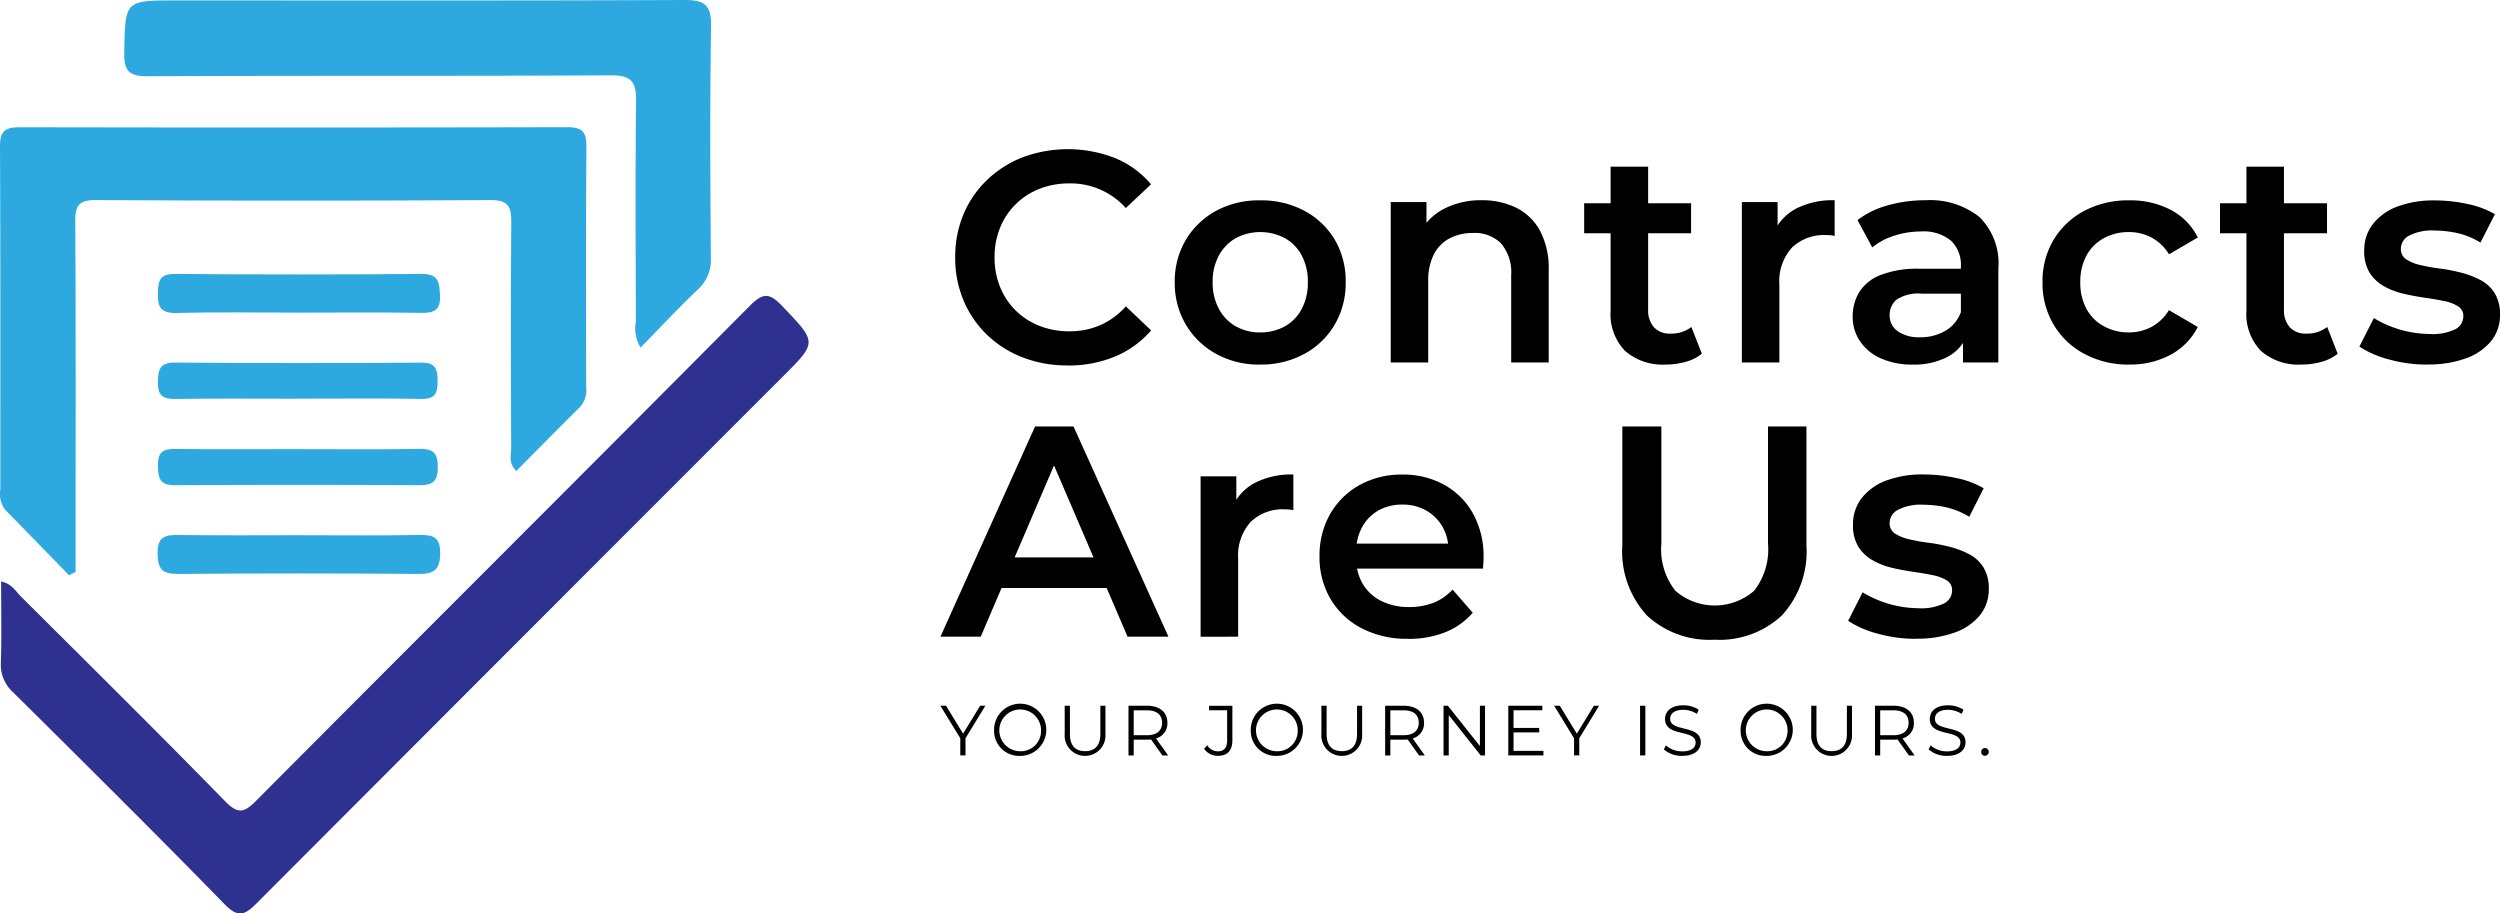 <svg xmlns="http://www.w3.org/2000/svg" xmlns:xlink="http://www.w3.org/1999/xlink" width="191.571" height="70" viewBox="0 0 191.571 70"><defs><clipPath id="clip-path"><rect id="Rectangle_7" data-name="Rectangle 7" width="191.571" height="70" fill="none"></rect></clipPath></defs><g id="Group_7" data-name="Group 7" transform="translate(0 0)"><g id="Group_7-2" data-name="Group 7" transform="translate(0 0)" clip-path="url(#clip-path)"><path id="Path_80" data-name="Path 80" d="M37.264,21.047a9.393,9.393,0,0,1-3.418-.61,8.1,8.1,0,0,1-2.738-1.727A7.845,7.845,0,0,1,29.3,16.077a8.423,8.423,0,0,1-.644-3.315A8.414,8.414,0,0,1,29.3,9.446a7.8,7.8,0,0,1,1.819-2.633,8.273,8.273,0,0,1,2.738-1.727,9.948,9.948,0,0,1,7.045.069,7.159,7.159,0,0,1,2.761,2.013L41.729,8.986a5.668,5.668,0,0,0-4.3-1.888,6.259,6.259,0,0,0-2.314.414,5.379,5.379,0,0,0-1.816,1.175,5.288,5.288,0,0,0-1.2,1.8,5.943,5.943,0,0,0-.427,2.278,5.943,5.943,0,0,0,.427,2.278,5.312,5.312,0,0,0,1.2,1.8,5.372,5.372,0,0,0,1.816,1.172,6.207,6.207,0,0,0,2.314.416,5.814,5.814,0,0,0,2.347-.473,5.7,5.7,0,0,0,1.957-1.438l1.934,1.842a7.4,7.4,0,0,1-2.761,2,9.269,9.269,0,0,1-3.637.69" transform="translate(44.539 6.956)"></path><path id="Path_81" data-name="Path 81" d="M41.779,18.6a6.8,6.8,0,0,1-3.361-.817,6.109,6.109,0,0,1-2.324-2.243,6.221,6.221,0,0,1-.851-3.246,6.206,6.206,0,0,1,.851-3.257,6.075,6.075,0,0,1,2.324-2.222,6.9,6.9,0,0,1,3.361-.8,7,7,0,0,1,3.395.8A5.964,5.964,0,0,1,47.5,9.024a6.221,6.221,0,0,1,.84,3.267,6.263,6.263,0,0,1-.84,3.246,5.985,5.985,0,0,1-2.324,2.243,6.9,6.9,0,0,1-3.395.817m0-2.462a3.826,3.826,0,0,0,1.888-.46,3.246,3.246,0,0,0,1.3-1.336,4.249,4.249,0,0,0,.473-2.049,4.234,4.234,0,0,0-.473-2.059,3.282,3.282,0,0,0-1.3-1.326,4.032,4.032,0,0,0-3.739,0,3.388,3.388,0,0,0-1.3,1.326,4.152,4.152,0,0,0-.483,2.059,4.167,4.167,0,0,0,.483,2.049,3.348,3.348,0,0,0,1.3,1.336,3.709,3.709,0,0,0,1.852.46" transform="translate(54.777 9.337)"></path><path id="Path_82" data-name="Path 82" d="M48.7,6.007a5.879,5.879,0,0,1,2.636.575A4.224,4.224,0,0,1,53.16,8.344a6.172,6.172,0,0,1,.667,3.05v7.042H50.951V11.762a3.409,3.409,0,0,0-.771-2.439,2.829,2.829,0,0,0-2.151-.807,3.778,3.778,0,0,0-1.8.414,2.834,2.834,0,0,0-1.208,1.234,4.4,4.4,0,0,0-.427,2.059v6.215H41.722V6.145H44.46V9.46l-.483-1.014A4.357,4.357,0,0,1,45.852,6.64,6.134,6.134,0,0,1,48.7,6.007" transform="translate(64.848 9.337)"></path><path id="Path_83" data-name="Path 83" d="M47.525,7.805h8.194v2.3H47.525Zm6.261,12.36a4.37,4.37,0,0,1-3.129-1.047,4.06,4.06,0,0,1-1.106-3.1V5h2.876V15.953a1.93,1.93,0,0,0,.45,1.359,1.628,1.628,0,0,0,1.254.483,2.527,2.527,0,0,0,1.612-.506l.8,2.049a3.376,3.376,0,0,1-1.241.621,5.609,5.609,0,0,1-1.52.207" transform="translate(73.867 7.769)"></path><path id="Path_84" data-name="Path 84" d="M52.256,18.436V6.145h2.738V9.529l-.322-.991a3.884,3.884,0,0,1,1.739-1.888,6.133,6.133,0,0,1,2.955-.644V8.745a2.012,2.012,0,0,0-.345-.056c-.107-.008-.215-.013-.322-.013a3.541,3.541,0,0,0-2.6.955,3.839,3.839,0,0,0-.968,2.843v5.962Z" transform="translate(81.22 9.337)"></path><path id="Path_85" data-name="Path 85" d="M60.161,18.6a5.785,5.785,0,0,1-2.416-.473,3.733,3.733,0,0,1-1.6-1.31,3.313,3.313,0,0,1-.564-1.9,3.554,3.554,0,0,1,.5-1.865,3.336,3.336,0,0,1,1.622-1.31,7.712,7.712,0,0,1,2.991-.485h3.568v1.911H60.9a3,3,0,0,0-1.98.473,1.521,1.521,0,0,0-.508,1.162,1.462,1.462,0,0,0,.623,1.244,2.846,2.846,0,0,0,1.724.46,3.741,3.741,0,0,0,1.9-.483,2.745,2.745,0,0,0,1.208-1.428l.483,1.727A3.2,3.2,0,0,1,62.866,18a5.492,5.492,0,0,1-2.7.6m3.867-.161V15.951l-.161-.529V11.07A2.546,2.546,0,0,0,63.108,9.1a3.3,3.3,0,0,0-2.3-.7,6.61,6.61,0,0,0-2.036.322,5.008,5.008,0,0,0-1.691.9L55.949,7.527a6.769,6.769,0,0,1,2.36-1.139,10.489,10.489,0,0,1,2.843-.381,6.084,6.084,0,0,1,4.13,1.277,4.965,4.965,0,0,1,1.461,3.946v7.206Z" transform="translate(86.388 9.337)"></path><path id="Path_86" data-name="Path 86" d="M67.927,18.6a7.105,7.105,0,0,1-3.441-.817,6.018,6.018,0,0,1-2.36-2.245,6.205,6.205,0,0,1-.851-3.244,6.193,6.193,0,0,1,.851-3.257,5.98,5.98,0,0,1,2.36-2.222,7.187,7.187,0,0,1,3.441-.8,6.635,6.635,0,0,1,3.165.725A4.837,4.837,0,0,1,73.176,8.86l-2.209,1.29a3.546,3.546,0,0,0-1.349-1.29A3.653,3.653,0,0,0,67.9,8.446a3.957,3.957,0,0,0-1.911.46,3.329,3.329,0,0,0-1.336,1.323,4.169,4.169,0,0,0-.483,2.061,4.152,4.152,0,0,0,.483,2.059,3.313,3.313,0,0,0,1.336,1.323,3.93,3.93,0,0,0,1.911.462,3.653,3.653,0,0,0,1.714-.414,3.566,3.566,0,0,0,1.349-1.29l2.209,1.29a5,5,0,0,1-2.084,2.128,6.5,6.5,0,0,1-3.165.748" transform="translate(95.24 9.337)"></path><path id="Path_87" data-name="Path 87" d="M66.6,7.805H74.8v2.3H66.6Zm6.261,12.36a4.37,4.37,0,0,1-3.129-1.047,4.06,4.06,0,0,1-1.106-3.1V5H71.5V15.953a1.93,1.93,0,0,0,.45,1.359,1.628,1.628,0,0,0,1.254.483,2.527,2.527,0,0,0,1.612-.506l.8,2.049a3.376,3.376,0,0,1-1.241.621,5.609,5.609,0,0,1-1.52.207" transform="translate(103.516 7.769)"></path><path id="Path_88" data-name="Path 88" d="M75.985,18.6a10.769,10.769,0,0,1-2.958-.4,7.59,7.59,0,0,1-2.245-.978l1.106-2.186a8.408,8.408,0,0,0,4.281,1.221,3.985,3.985,0,0,0,1.969-.368,1.117,1.117,0,0,0,.608-.991.86.86,0,0,0-.414-.771,3.219,3.219,0,0,0-1.08-.4c-.447-.092-.94-.176-1.487-.255s-1.088-.179-1.632-.309a5.576,5.576,0,0,1-1.487-.577,3.068,3.068,0,0,1-1.08-1.022,3.122,3.122,0,0,1-.414-1.7,3.234,3.234,0,0,1,.667-2.038,4.285,4.285,0,0,1,1.875-1.336,7.891,7.891,0,0,1,2.866-.47,11.775,11.775,0,0,1,2.511.276,6.824,6.824,0,0,1,2.094.782L80.059,9.251a5.822,5.822,0,0,0-1.76-.723,8.174,8.174,0,0,0-1.762-.2,3.787,3.787,0,0,0-1.944.391,1.142,1.142,0,0,0-.633.991.928.928,0,0,0,.414.828,3.367,3.367,0,0,0,1.083.437,13.692,13.692,0,0,0,1.484.266,12.7,12.7,0,0,1,1.622.312,6.844,6.844,0,0,1,1.484.562,2.845,2.845,0,0,1,1.093,1,3.046,3.046,0,0,1,.416,1.681,3.115,3.115,0,0,1-.679,2,4.366,4.366,0,0,1-1.923,1.323,8.365,8.365,0,0,1-2.968.473" transform="translate(110.015 9.337)"></path><path id="Path_89" data-name="Path 89" d="M28.213,28.905l7.252-16.112H38.41l7.275,16.112H42.553L36.315,14.382h1.2L31.3,28.905Zm3.338-3.729.8-2.347h8.7l.8,2.347Z" transform="translate(43.851 19.884)"></path><path id="Path_90" data-name="Path 90" d="M36.018,26.664V14.373h2.738v3.384l-.322-.991a3.86,3.86,0,0,1,1.739-1.888,6.122,6.122,0,0,1,2.953-.644v2.738a1.985,1.985,0,0,0-.342-.056c-.107-.008-.215-.013-.322-.013a3.543,3.543,0,0,0-2.6.955,3.849,3.849,0,0,0-.966,2.843v5.962Z" transform="translate(55.982 22.126)"></path><path id="Path_91" data-name="Path 91" d="M46.375,26.825a7.49,7.49,0,0,1-3.579-.817,5.918,5.918,0,0,1-2.373-2.245,6.27,6.27,0,0,1-.838-3.244,6.4,6.4,0,0,1,.815-3.257,5.88,5.88,0,0,1,2.258-2.222,6.6,6.6,0,0,1,3.28-.8,6.461,6.461,0,0,1,3.2.782,5.654,5.654,0,0,1,2.209,2.209,6.709,6.709,0,0,1,.807,3.361c0,.123-.005.261-.013.414s-.018.3-.033.437H41.864V19.527h8.723l-1.126.6a3.556,3.556,0,0,0-.439-1.865A3.355,3.355,0,0,0,47.767,17a3.582,3.582,0,0,0-1.829-.46,3.638,3.638,0,0,0-1.854.46,3.262,3.262,0,0,0-1.241,1.277,3.942,3.942,0,0,0-.45,1.923v.46a3.759,3.759,0,0,0,.506,1.957,3.4,3.4,0,0,0,1.428,1.313,4.679,4.679,0,0,0,2.117.46,5.117,5.117,0,0,0,1.865-.322,4,4,0,0,0,1.474-1.014l1.543,1.773a5.444,5.444,0,0,1-2.084,1.484,7.476,7.476,0,0,1-2.866.519" transform="translate(61.528 22.126)"></path><path id="Path_92" data-name="Path 92" d="M55.735,29.135a7.033,7.033,0,0,1-5.19-1.865,7.262,7.262,0,0,1-1.875-5.387V12.793h2.991v8.976a5.128,5.128,0,0,0,1.07,3.614,4.6,4.6,0,0,0,6.041,0,5.153,5.153,0,0,0,1.06-3.614V12.793h2.945v9.091A7.262,7.262,0,0,1,60.9,27.271a7.006,7.006,0,0,1-5.167,1.865" transform="translate(75.647 19.884)"></path><path id="Path_93" data-name="Path 93" d="M60.648,26.825a10.769,10.769,0,0,1-2.958-.4,7.59,7.59,0,0,1-2.245-.978l1.106-2.186a8.408,8.408,0,0,0,4.281,1.221A3.985,3.985,0,0,0,62.8,24.11a1.117,1.117,0,0,0,.608-.991A.86.86,0,0,0,63,22.347a3.219,3.219,0,0,0-1.08-.4c-.447-.092-.94-.176-1.487-.255s-1.088-.179-1.632-.309A5.576,5.576,0,0,1,57.31,20.8a3.068,3.068,0,0,1-1.08-1.022,3.121,3.121,0,0,1-.414-1.7,3.234,3.234,0,0,1,.667-2.038A4.285,4.285,0,0,1,58.357,14.7a7.891,7.891,0,0,1,2.866-.47,11.774,11.774,0,0,1,2.511.276,6.824,6.824,0,0,1,2.095.782l-1.106,2.186a5.822,5.822,0,0,0-1.76-.723,8.174,8.174,0,0,0-1.762-.2,3.787,3.787,0,0,0-1.944.391,1.142,1.142,0,0,0-.633.991.928.928,0,0,0,.414.828,3.367,3.367,0,0,0,1.083.437,13.69,13.69,0,0,0,1.484.266,12.7,12.7,0,0,1,1.622.312,6.843,6.843,0,0,1,1.484.562,2.845,2.845,0,0,1,1.093,1,3.046,3.046,0,0,1,.416,1.681,3.115,3.115,0,0,1-.679,2,4.366,4.366,0,0,1-1.923,1.323,8.365,8.365,0,0,1-2.968.473" transform="translate(86.177 22.126)"></path><path id="Path_94" data-name="Path 94" d="M5.292,38.15Q2.84,35.636.388,33.12a2.027,2.027,0,0,1-.363-1.556C.026,22.8.043,14.032,0,5.268-.005,4.07.439,3.818,1.535,3.82q20.958.042,41.913-.005c1.155,0,1.5.352,1.489,1.5-.049,6.135-.023,12.273-.02,18.409a1.928,1.928,0,0,1-.455,1.517c-1.627,1.614-3.236,3.246-4.9,4.922-.623-.6-.391-1.226-.391-1.768-.02-5.752-.038-11.507.008-17.259.01-1.19-.194-1.745-1.591-1.734Q22.464,9.487,7.344,9.4C6.115,9.4,5.76,9.759,5.768,10.985c.049,8.383.026,16.766.026,25.147v1.762c-.169.084-.335.171-.5.255" transform="translate(0 5.93)" fill="#2ea9e0"></path><path id="Path_95" data-name="Path 95" d="M.048,30.761c.8.163,1.1.733,1.5,1.134,5.239,5.216,10.493,10.416,15.66,15.7.989,1.011,1.456.9,2.388-.041C32.188,34.9,44.839,22.3,57.417,9.638c1.047-1.057,1.535-.978,2.5.031,2.644,2.779,2.692,2.733.02,5.4Q39.779,35.226,19.647,55.4c-.968.973-1.456,1.139-2.513.054C11.818,50.008,6.408,44.652,1.005,39.29A2.85,2.85,0,0,1,.027,37c.066-2.056.02-4.117.02-6.238" transform="translate(0.039 13.798)" fill="#2e3190"></path><path id="Path_96" data-name="Path 96" d="M43.291,26.634a2.867,2.867,0,0,1-.358-2c-.015-5.637-.046-11.277.015-16.917.015-1.443-.36-1.957-1.921-1.946-11.826.069-23.653.01-35.479.072C4.083,5.847,3.7,5.443,3.728,4,3.812.033,3.746.031,7.72.031,20.7.031,33.672.056,46.648,0c1.561-.008,2.072.393,2.049,2.008-.095,5.911-.059,11.824-.018,17.737A3.058,3.058,0,0,1,47.667,22.2c-1.484,1.413-2.886,2.914-4.375,4.437" transform="translate(5.792 0)" fill="#2ea9e0"></path><path id="Path_97" data-name="Path 97" d="M15.538,11.184c-3.119,0-6.24-.054-9.356.026-1.208.031-1.466-.432-1.446-1.525.018-.991.184-1.476,1.344-1.466q9.437.077,18.879,0c1.3-.01,1.351.654,1.4,1.64.056,1.142-.45,1.361-1.464,1.344-3.119-.051-6.238-.018-9.356-.018" transform="translate(7.359 12.773)" fill="#2ea9e0"></path><path id="Path_98" data-name="Path 98" d="M15.785,16.07c3.009,0,6.02.036,9.027-.02,1.065-.018,1.581.186,1.571,1.418s-.452,1.579-1.65,1.568q-9.192-.077-18.383,0c-1.185.008-1.6-.273-1.622-1.54-.023-1.392.636-1.458,1.7-1.443,3.119.043,6.238.015,9.356.015" transform="translate(7.347 24.944)" fill="#2ea9e0"></path><path id="Path_99" data-name="Path 99" d="M15.422,13.645c-3.114,0-6.23-.028-9.344.018-.976.015-1.361-.268-1.341-1.3.02-.966.148-1.5,1.326-1.489q9.425.073,18.851.005c1.075-.008,1.259.47,1.259,1.387s-.153,1.413-1.244,1.395c-3.167-.059-6.337-.02-9.507-.02" transform="translate(7.362 16.909)" fill="#2ea9e0"></path><path id="Path_100" data-name="Path 100" d="M15.428,13.487c3.114,0,6.23.038,9.344-.02,1.075-.02,1.41.33,1.413,1.4,0,1.1-.393,1.39-1.438,1.384q-9.345-.057-18.69,0c-1.188.01-1.3-.536-1.318-1.494-.026-1.034.378-1.3,1.346-1.287,3.114.043,6.23.015,9.344.015" transform="translate(7.363 20.93)" fill="#2ea9e0"></path><path id="Path_101" data-name="Path 101" d="M30.134,23.663v1.315h-.4V23.663l-1.525-2.49h.432L29.95,23.31l1.305-2.138h.4Z" transform="translate(43.851 32.908)"></path><path id="Path_102" data-name="Path 102" d="M29.823,23.1a2,2,0,1,1,2,1.936,1.918,1.918,0,0,1-2-1.936m3.6,0a1.6,1.6,0,1,0-1.594,1.579A1.543,1.543,0,0,0,33.419,23.1" transform="translate(46.353 32.887)"></path><path id="Path_103" data-name="Path 103" d="M31.941,23.353V21.172h.4v2.166c0,.9.424,1.315,1.162,1.315s1.17-.414,1.17-1.315V21.172h.391v2.181a1.566,1.566,0,1,1-3.126,0" transform="translate(49.645 32.908)"></path><path id="Path_104" data-name="Path 104" d="M36.454,24.98l-.871-1.223a2.882,2.882,0,0,1-.3.015H34.255V24.98h-.4V21.172h1.425c.968,0,1.556.49,1.556,1.305a1.185,1.185,0,0,1-.871,1.2l.93,1.305Zm-.023-2.5c0-.608-.4-.958-1.165-.958H34.255V23.43h1.011c.761,0,1.165-.355,1.165-.953" transform="translate(52.619 32.908)"></path><path id="Path_105" data-name="Path 105" d="M36.122,24.468l.24-.271a.965.965,0,0,0,.82.467c.467,0,.708-.278.708-.838V21.52H36.5v-.347h1.791v2.636c0,.807-.381,1.2-1.111,1.2a1.255,1.255,0,0,1-1.055-.544" transform="translate(56.144 32.909)"></path><path id="Path_106" data-name="Path 106" d="M37.523,23.1a2,2,0,1,1,2,1.936,1.918,1.918,0,0,1-2-1.936m3.6,0a1.6,1.6,0,1,0-1.594,1.579A1.543,1.543,0,0,0,41.119,23.1" transform="translate(58.321 32.887)"></path><path id="Path_107" data-name="Path 107" d="M39.642,23.353V21.172h.4v2.166c0,.9.424,1.315,1.162,1.315s1.17-.414,1.17-1.315V21.172h.391v2.181a1.566,1.566,0,1,1-3.126,0" transform="translate(61.615 32.908)"></path><path id="Path_108" data-name="Path 108" d="M44.154,24.98l-.871-1.223a2.882,2.882,0,0,1-.3.015H41.955V24.98h-.4V21.172h1.425c.968,0,1.556.49,1.556,1.305a1.185,1.185,0,0,1-.871,1.2l.93,1.305Zm-.023-2.5c0-.608-.4-.958-1.165-.958H41.955V23.43h1.011c.761,0,1.165-.355,1.165-.953" transform="translate(64.586 32.908)"></path><path id="Path_109" data-name="Path 109" d="M46.488,21.172v3.808h-.332L43.708,21.89v3.091h-.4V21.172h.332l2.455,3.088V21.172Z" transform="translate(67.308 32.908)"></path><path id="Path_110" data-name="Path 110" d="M47.941,24.631v.347H45.249V21.172h2.61v.347H45.65v1.354h1.969v.342H45.65v1.415Z" transform="translate(70.329 32.908)"></path><path id="Path_111" data-name="Path 111" d="M48.547,23.663v1.315h-.4V23.663l-1.525-2.49h.432l1.305,2.138,1.305-2.138h.4Z" transform="translate(72.47 32.908)"></path><rect id="Rectangle_6" data-name="Rectangle 6" width="0.404" height="3.808" transform="translate(125.676 54.079)"></rect><path id="Path_112" data-name="Path 112" d="M49.915,24.538l.158-.309a1.871,1.871,0,0,0,1.257.46c.713,0,1.022-.3,1.022-.674,0-1.042-2.345-.4-2.345-1.811,0-.559.437-1.045,1.4-1.045a2.156,2.156,0,0,1,1.18.337l-.135.322a1.962,1.962,0,0,0-1.045-.314c-.7,0-1.006.309-1.006.69,0,1.045,2.345.414,2.345,1.8,0,.559-.447,1.04-1.42,1.04a2.066,2.066,0,0,1-1.415-.5" transform="translate(77.582 32.887)"></path><path id="Path_113" data-name="Path 113" d="M52.218,23.1a2,2,0,1,1,2,1.936,1.918,1.918,0,0,1-2-1.936m3.6,0a1.6,1.6,0,1,0-1.594,1.579A1.543,1.543,0,0,0,55.814,23.1" transform="translate(81.161 32.887)"></path><path id="Path_114" data-name="Path 114" d="M54.337,23.353V21.172h.4v2.166c0,.9.424,1.315,1.162,1.315s1.17-.414,1.17-1.315V21.172h.391v2.181a1.566,1.566,0,1,1-3.126,0" transform="translate(84.455 32.908)"></path><path id="Path_115" data-name="Path 115" d="M58.849,24.98l-.871-1.223a2.882,2.882,0,0,1-.3.015H56.65V24.98h-.4V21.172h1.425c.968,0,1.556.49,1.556,1.305a1.185,1.185,0,0,1-.871,1.2l.93,1.305Zm-.023-2.5c0-.608-.4-.958-1.165-.958H56.65V23.43h1.011c.761,0,1.165-.355,1.165-.953" transform="translate(87.427 32.908)"></path><path id="Path_116" data-name="Path 116" d="M57.858,24.538l.158-.309a1.871,1.871,0,0,0,1.257.46c.713,0,1.022-.3,1.022-.674,0-1.042-2.345-.4-2.345-1.811,0-.559.437-1.045,1.4-1.045a2.156,2.156,0,0,1,1.18.337l-.135.322a1.962,1.962,0,0,0-1.045-.314c-.7,0-1.006.309-1.006.69,0,1.045,2.345.414,2.345,1.8,0,.559-.447,1.04-1.42,1.04a2.066,2.066,0,0,1-1.415-.5" transform="translate(89.927 32.887)"></path><path id="Path_117" data-name="Path 117" d="M59.435,22.735a.288.288,0,0,1,.289-.294.292.292,0,0,1,.294.294.3.3,0,0,1-.294.3.292.292,0,0,1-.289-.3" transform="translate(92.379 34.88)"></path></g></g></svg>